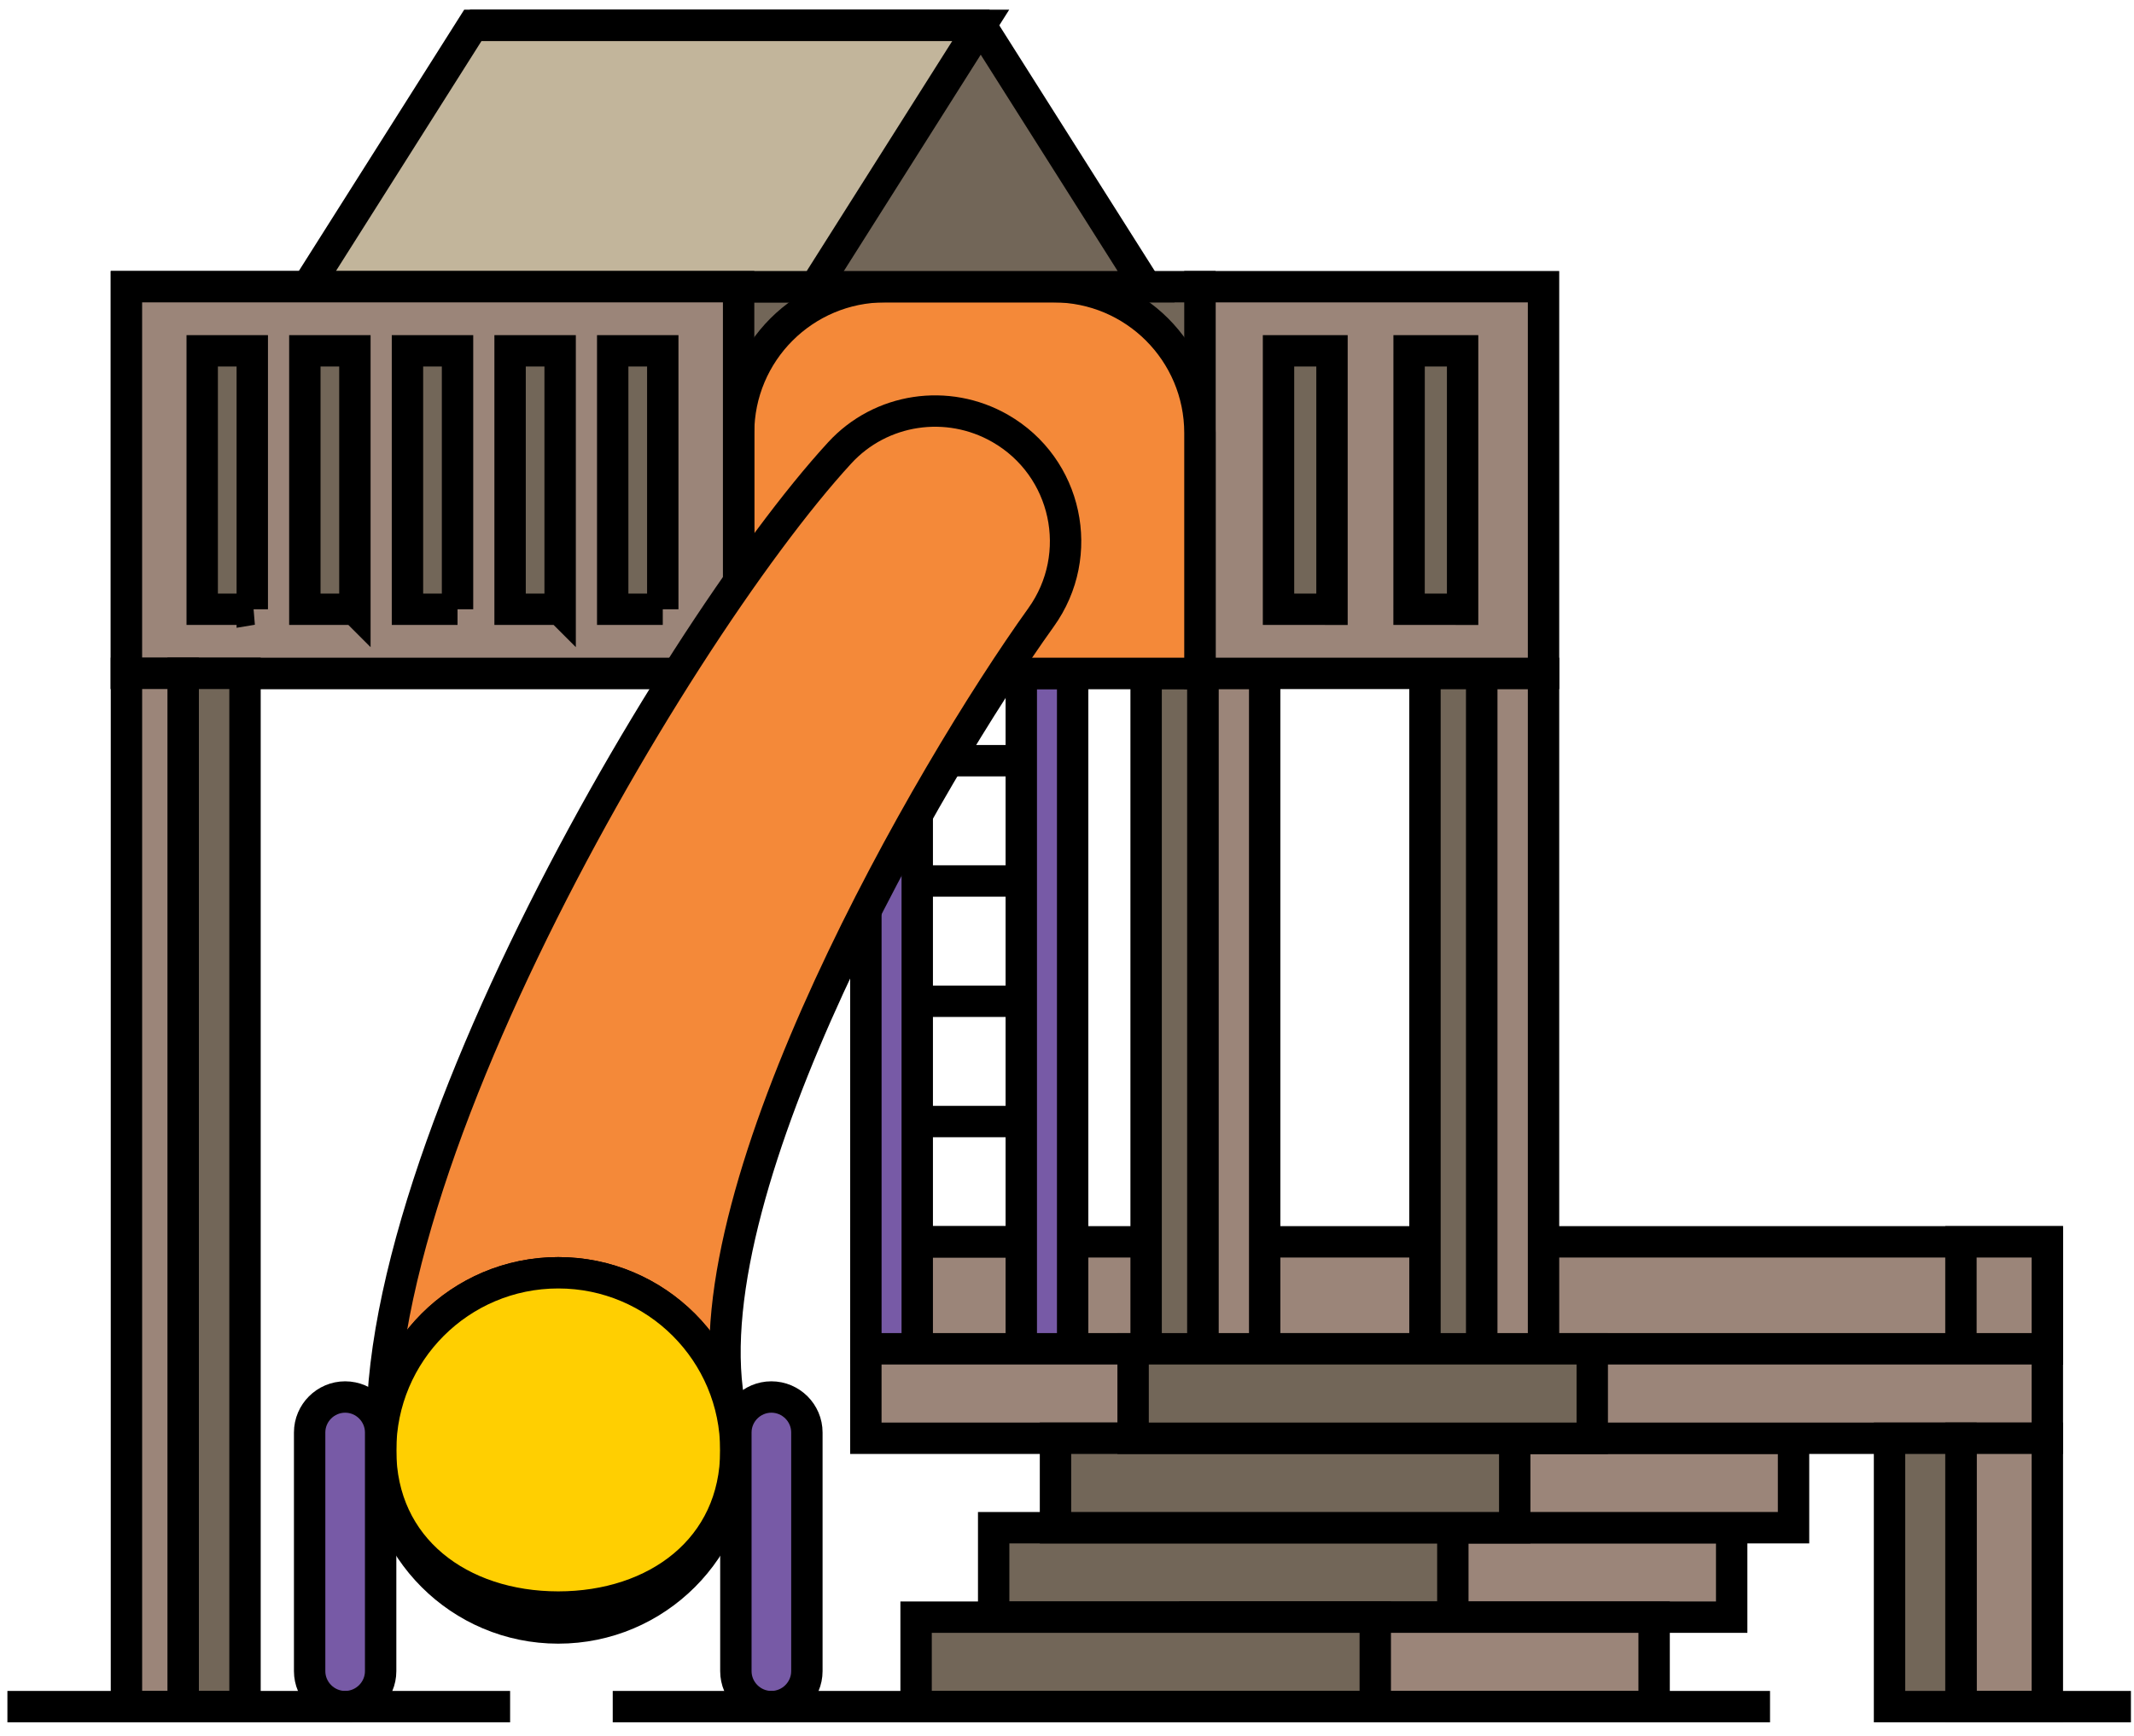<svg width="102" height="83" viewBox="0 0 102 83" xmlns="http://www.w3.org/2000/svg"><title>playground</title><g transform="translate(0 1)" fill="none" fill-rule="evenodd"><path d="M43.842 52.614h4.972M43.842 46.864h4.972M43.842 41.114h4.972M43.842 35.364h4.972" stroke="#000" stroke-width="1.5"/><path fill="#9B8579" d="M41.386 58.364h56.472v5.114H41.386z"/><path stroke="#000" stroke-width="1.5" d="M41.386 58.364h56.472v5.114H41.386z"/><path fill="#9B8579" d="M93.728 58.364h4.13v5.114h-4.13z"/><path stroke="#000" stroke-width="1.5" d="M93.728 58.364h4.13v5.114h-4.13z"/><path fill="#775AA6" d="M41.387 31.19h2.455v32.288h-2.455z"/><path stroke="#000" stroke-width="1.5" d="M41.387 31.19h2.455v32.288h-2.455z"/><path fill="#775AA6" d="M48.815 31.19h2.455v32.288h-2.455z"/><path stroke="#000" stroke-width="1.5" d="M48.815 31.19h2.455v32.288h-2.455z"/><path fill="#9B8579" d="M57.492 31.19h2.957v48.757H57.49z"/><path stroke="#000" stroke-width="1.5" d="M57.492 31.19h2.957v48.757H57.49z"/><path fill="#726658" d="M54.782 31.19h2.71v48.757h-2.71z"/><path stroke="#000" stroke-width="1.5" d="M54.782 31.19h2.71v48.757h-2.71z"/><path fill="#9B8579" d="M70.82 31.19h2.957v48.757H70.82z"/><path stroke="#000" stroke-width="1.5" d="M70.82 31.19h2.957v48.757H70.82z"/><path fill="#726658" d="M68.11 31.19h2.71v48.757h-2.71z"/><path stroke="#000" stroke-width="1.5" d="M68.11 31.19h2.71v48.757h-2.71z"/><path fill="#9B8579" d="M57.353 12.705h16.424V31.19H57.353z"/><path stroke="#000" stroke-width="1.5" d="M57.353 12.705h16.424V31.19H57.353z"/><path fill="#726658" d="M61.11 15.77h2.556v12.355H61.11z"/><path stroke="#000" stroke-width="1.5" d="M61.11 15.77h2.556v12.355H61.11z"/><path fill="#726658" d="M67.352 15.77h2.557v12.355H67.35z"/><path stroke="#000" stroke-width="1.5" d="M67.352 15.77h2.557v12.355H67.35z"/><path fill="#726658" d="M6.044 12.705h51.31V31.19H6.044z"/><path stroke="#000" stroke-width="1.5" d="M6.044 12.705h51.31V31.19H6.044z"/><path d="M57.354 31.19H42.297c-3.862 0-6.994-3.132-6.994-6.995V19.7c0-3.864 3.132-6.995 6.994-6.995h8.063c3.863 0 6.994 3.13 6.994 6.994v11.49z" fill="#F48939"/><path d="M57.354 31.19H42.297c-3.862 0-6.994-3.132-6.994-6.995V19.7c0-3.864 3.132-6.995 6.994-6.995h8.063c3.863 0 6.994 3.13 6.994 6.994v11.49z" stroke="#000" stroke-width="1.5"/><path d="M31.718 12.705h23.064L46.877.213H23.814l7.904 12.492z" fill="#726658"/><path d="M31.718 12.705h23.064L46.877.213H23.814l7.904 12.492z" stroke="#000" stroke-width="1.5"/><path d="M14.695 12.705h24.278L46.876.213H22.6l-7.905 12.492z" fill="#C2B59B"/><path d="M14.695 12.705h24.278L46.876.213H22.6l-7.905 12.492z" stroke="#000" stroke-width="1.5"/><path d="M6.044 31.19h29.26V12.704H6.043V31.19zm6.015-3.065H9.665V15.77h2.393v12.355zm4.904 0h-2.392V15.77h2.392v12.355zm4.906 0h-2.393V15.77h2.393v12.355zm4.904 0h-2.392V15.77h2.392v12.355zm4.906 0h-2.393V15.77h2.393v12.355z" fill="#9B8579"/><path d="M6.044 31.19h29.26V12.704H6.043V31.19zm6.015-3.065H9.665V15.77h2.393v12.355zm4.904 0h-2.392V15.77h2.392v12.355zm4.906 0h-2.393V15.77h2.393v12.355zm4.904 0h-2.392V15.77h2.392v12.355zm4.906 0h-2.393V15.77h2.393v12.355z" stroke="#000" stroke-width="1.5"/><path d="M34.83 65.944c-1.726-10.376 9.57-29.957 14.93-37.43 2.152-3 1.25-7.196-1.953-9.034-2.52-1.446-5.708-.97-7.672 1.17-8.146 8.873-25.014 37.69-21.363 50.756" fill="#F48939"/><path d="M34.83 65.944c-1.726-10.376 9.57-29.957 14.93-37.43 2.152-3 1.25-7.196-1.953-9.034-2.52-1.446-5.708-.97-7.672 1.17-8.146 8.873-25.014 37.69-21.363 50.756" stroke="#000" stroke-width="1.5"/><path d="M35.173 68.333c0 4.69-3.8 8.49-8.49 8.49s-8.49-3.8-8.49-8.49c0-4.688 3.8-8.49 8.49-8.49s8.49 3.802 8.49 8.49" fill="#FFCF01"/><circle stroke="#000" stroke-width="1.5" cx="26.683" cy="68.333" r="8.49"/><path d="M35.173 68.333c0 4.69-3.8 7.49-8.49 7.49s-8.49-2.8-8.49-7.49c0-4.688 3.8-8.49 8.49-8.49s8.49 3.802 8.49 8.49" fill="#FFCF01"/><path d="M35.173 68.333c0 4.69-3.8 7.49-8.49 7.49s-8.49-2.8-8.49-7.49c0-4.688 3.8-8.49 8.49-8.49s8.49 3.802 8.49 8.49z" stroke="#000" stroke-width="1.5"/><path d="M16.497 80.583c.933 0 1.697-.764 1.697-1.697V67.478c0-.934-.764-1.696-1.697-1.696s-1.697.763-1.697 1.696v11.408c0 .933.764 1.697 1.697 1.697" fill="#775AA6"/><path d="M16.497 80.583c.933 0 1.697-.764 1.697-1.697V67.478c0-.934-.764-1.696-1.697-1.696s-1.697.763-1.697 1.696v11.408c0 .933.764 1.697 1.697 1.697z" stroke="#000" stroke-width="1.5"/><path d="M36.87 80.583c.933 0 1.697-.764 1.697-1.697V67.478c0-.934-.764-1.696-1.697-1.696s-1.697.763-1.697 1.696v11.408c0 .933.764 1.697 1.697 1.697" fill="#775AA6"/><path d="M36.87 80.583c.933 0 1.697-.764 1.697-1.697V67.478c0-.934-.764-1.696-1.697-1.696s-1.697.763-1.697 1.696v11.408c0 .933.764 1.697 1.697 1.697z" stroke="#000" stroke-width="1.5"/><path fill="#726658" d="M8.754 31.188h2.957v49.395H8.755z"/><path stroke="#000" stroke-width="1.5" d="M8.754 31.188h2.957v49.395H8.755z"/><path fill="#9B8579" d="M6.044 31.188h2.71v49.395h-2.71z"/><path stroke="#000" stroke-width="1.5" d="M6.044 31.188h2.71v49.395h-2.71z"/><path fill="#9B8579" d="M60.823 72.03H82.77v4.276H60.823z"/><path stroke="#000" stroke-width="1.5" d="M60.823 72.03H82.77v4.276H60.823z"/><path fill="#9B8579" d="M63.78 67.754h21.947v4.275H63.78z"/><path stroke="#000" stroke-width="1.5" d="M63.78 67.754h21.947v4.275H63.78z"/><path fill="#9B8579" d="M41.386 63.478h56.472v4.276H41.386z"/><path stroke="#000" stroke-width="1.5" d="M41.386 63.478h56.472v4.276H41.386z"/><path fill="#726658" d="M47.495 72.03h21.947v4.276H47.495z"/><path stroke="#000" stroke-width="1.5" d="M47.495 72.03h21.947v4.276H47.495z"/><path fill="#9B8579" d="M57.116 76.306h21.947v4.276H57.116z"/><path stroke="#000" stroke-width="1.5" d="M57.116 76.306h21.947v4.276H57.116z"/><path fill="#726658" d="M43.787 76.306h21.947v4.276H43.787z"/><path stroke="#000" stroke-width="1.5" d="M43.787 76.306h21.947v4.276H43.787z"/><path fill="#726658" d="M50.45 67.754H72.4v4.275H50.45z"/><path stroke="#000" stroke-width="1.5" d="M50.45 67.754H72.4v4.275H50.45z"/><path fill="#726658" d="M54.16 63.478h21.946v4.276H54.16z"/><path stroke="#000" stroke-width="1.5" d="M54.16 63.478h21.946v4.276H54.16zM43.842 58.364h4.972"/><path fill="#9B8579" d="M93.728 67.754h4.13v12.828h-4.13z"/><path stroke="#000" stroke-width="1.5" d="M93.728 67.754h4.13v12.828h-4.13z"/><path fill="#726658" d="M90.315 67.754h3.413v12.828h-3.413z"/><path stroke="#000" stroke-width="1.5" d="M90.315 67.754h3.413v12.828h-3.413zM.354 80.583h24.028M29.287 80.583h55.316M90.315 80.583h11.538"/></g></svg>